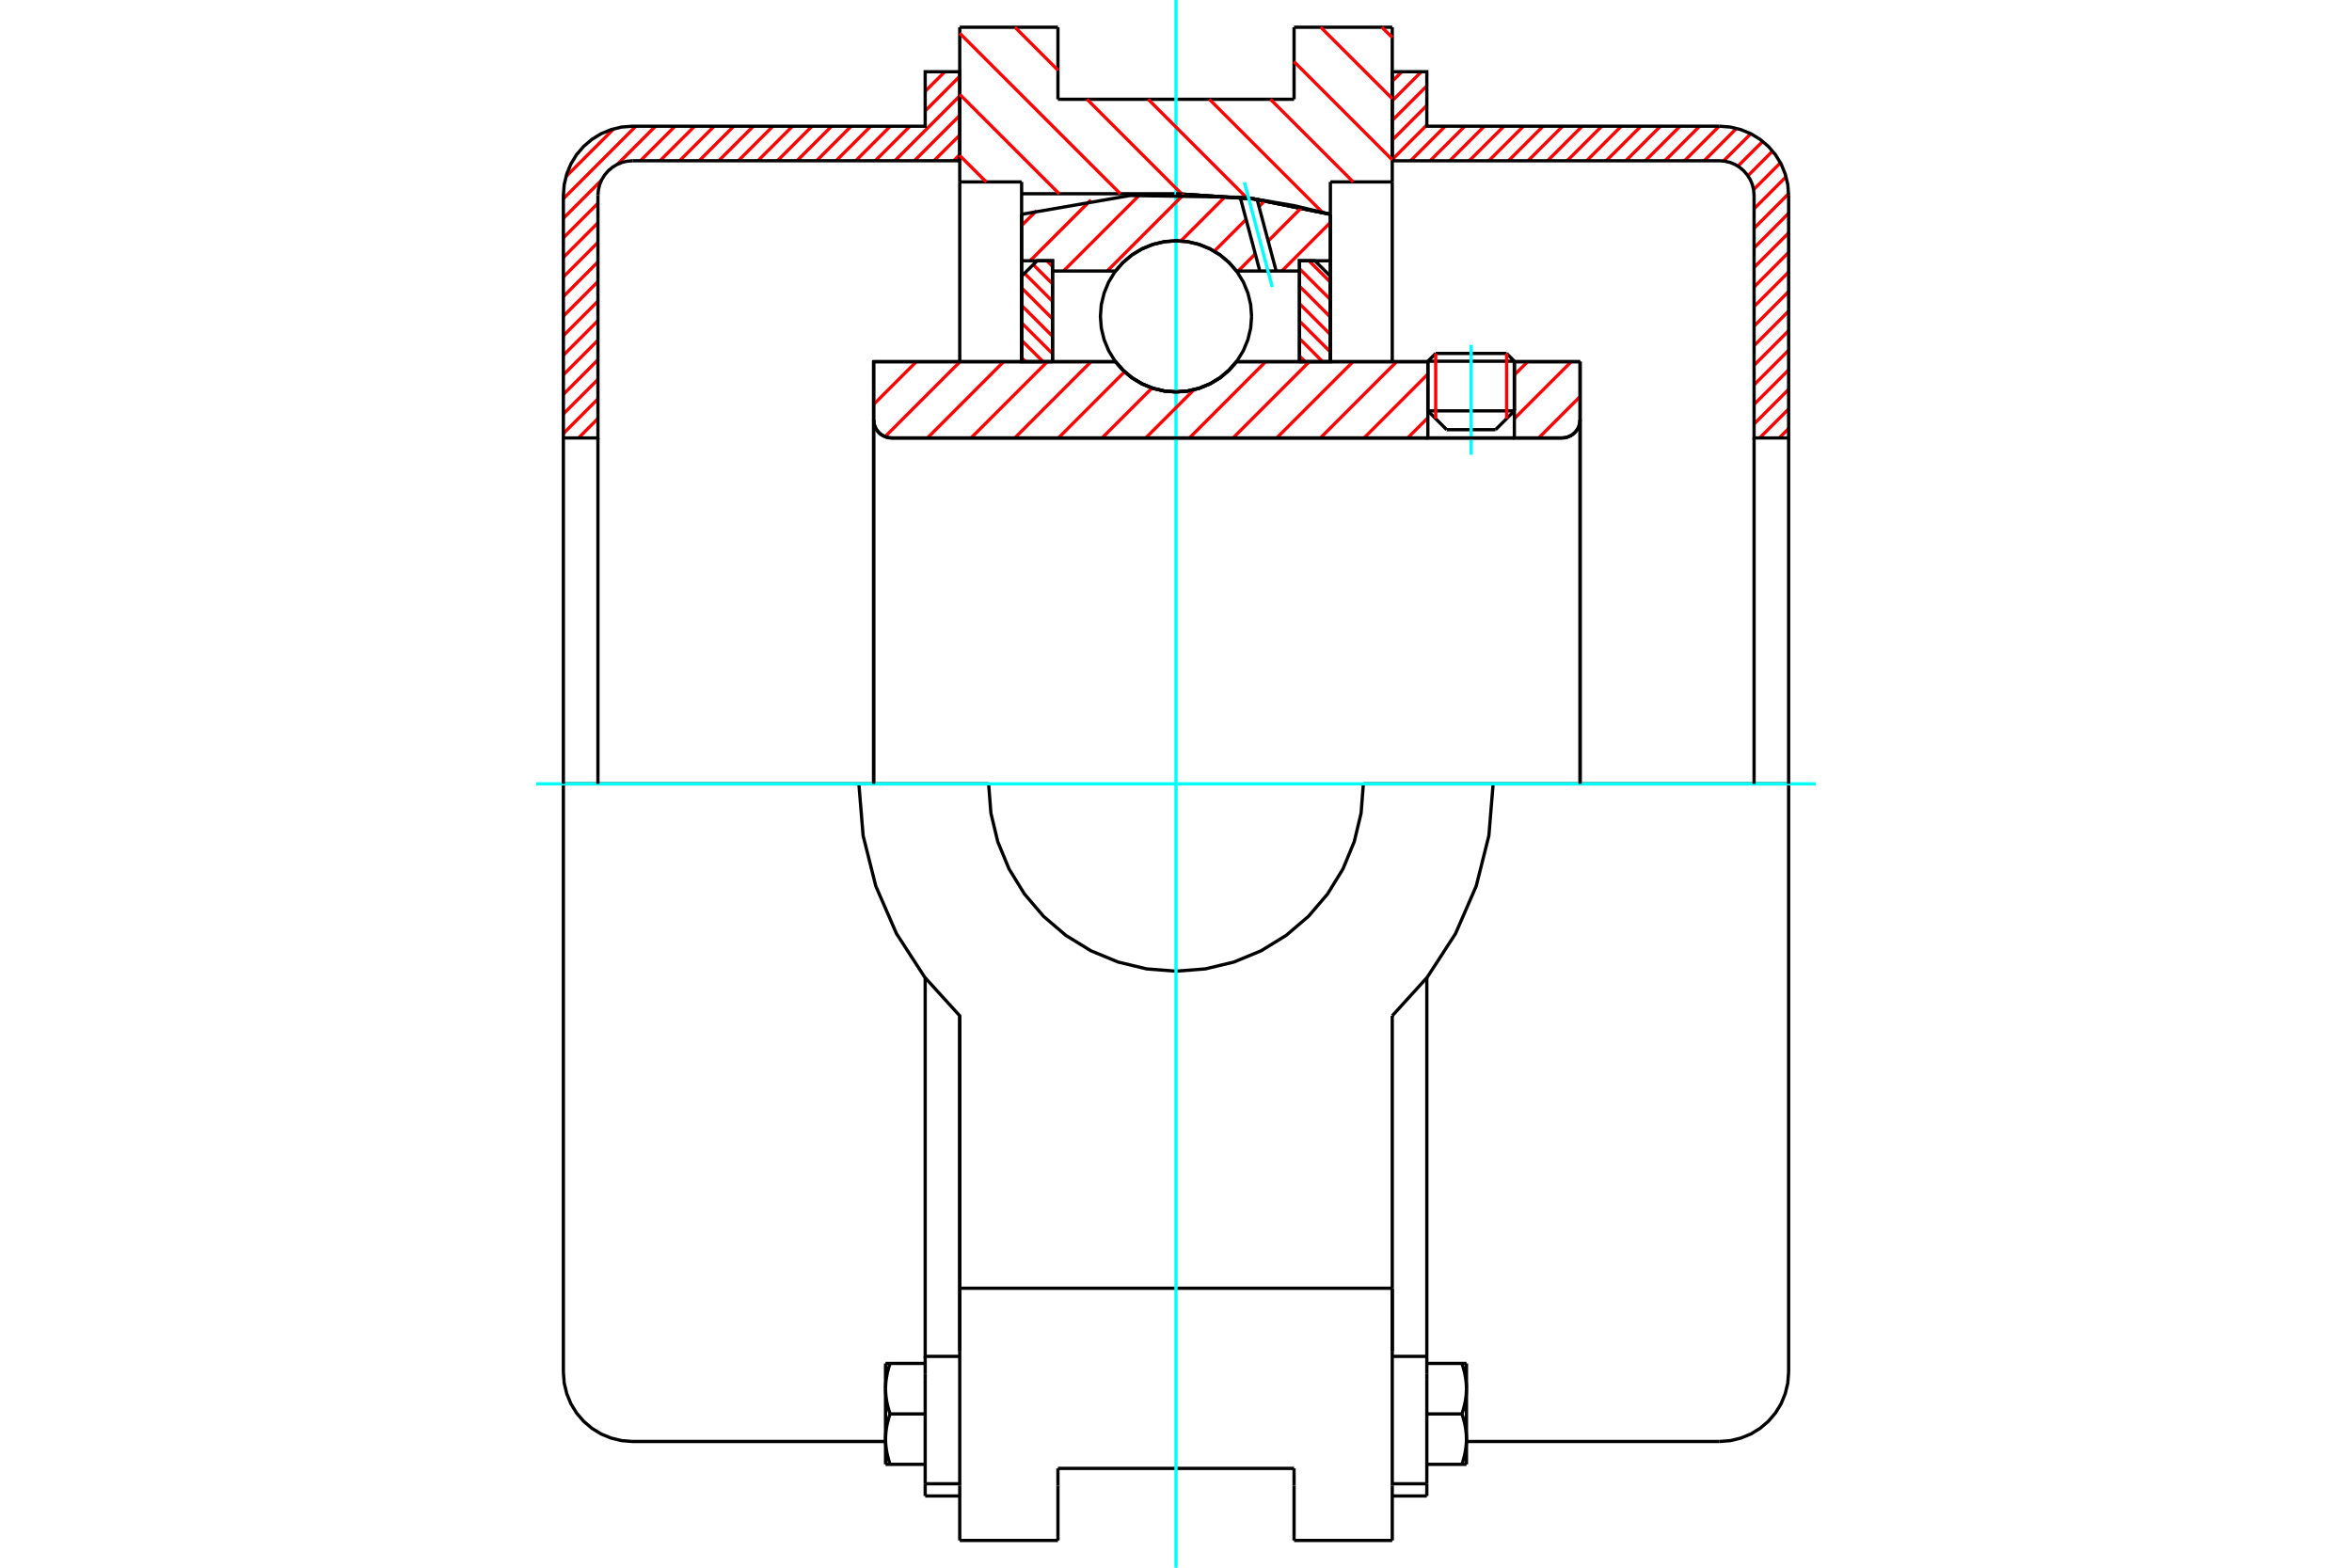 <?xml version="1.0" standalone="no"?>
<!DOCTYPE svg PUBLIC "-//W3C//DTD SVG 1.1//EN"
	"http://www.w3.org/Graphics/SVG/1.1/DTD/svg11.dtd">
<svg xmlns="http://www.w3.org/2000/svg" height="100%" width="100%" viewBox="0 0 36000 24000">
	<rect x="-1800" y="-1200" width="39600" height="26400" style="fill:#FFF"/>
	<g style="fill:none; fill-rule:evenodd" transform="matrix(1 0 0 1 0 0)">
		<g style="fill:none; stroke:#000; stroke-width:50; shape-rendering:geometricPrecision">
			<line x1="23179" y1="5530" x2="21855" y2="5530"/>
			<line x1="21975" y1="5411" x2="23060" y2="5411"/>
			<line x1="21855" y1="6290" x2="23179" y2="6290"/>
			<line x1="22891" y1="6578" x2="22143" y2="6578"/>
			<polyline points="23907,6705 23951,6701 23993,6691 24033,6674 24070,6652 24104,6623 24132,6590 24155,6553 24171,6513 24181,6470 24185,6427"/>
			<line x1="24185" y1="5537" x2="24185" y2="6427"/>
			<line x1="23179" y1="5537" x2="24185" y2="5537"/>
			<line x1="18926" y1="5537" x2="21855" y2="5537"/>
			<polyline points="17074,5537 17192,5671 17329,5786 17483,5878 17648,5945 17822,5986 18000,6000 18178,5986 18352,5945 18517,5878 18671,5786 18808,5671 18926,5537"/>
			<line x1="13372" y1="5537" x2="17074" y2="5537"/>
			<line x1="13372" y1="6427" x2="13372" y2="5537"/>
			<polyline points="13372,6427 13375,6470 13386,6513 13402,6553 13425,6590 13453,6623 13486,6652 13524,6674 13564,6691 13606,6701 13650,6705"/>
			<line x1="23907" y1="6705" x2="13650" y2="6705"/>
			<line x1="24185" y1="6427" x2="24185" y2="12000"/>
			<line x1="13372" y1="6427" x2="13372" y2="12000"/>
			<line x1="21975" y1="5411" x2="21855" y2="5530"/>
			<line x1="23179" y1="5530" x2="23060" y2="5411"/>
			<line x1="22891" y1="6578" x2="23179" y2="6290"/>
			<line x1="21855" y1="6290" x2="22143" y2="6578"/>
			<line x1="21855" y1="5530" x2="21855" y2="6290"/>
			<line x1="23179" y1="6290" x2="23179" y2="5530"/>
			<line x1="21310" y1="417" x2="21310" y2="2785"/>
			<line x1="19807" y1="417" x2="21310" y2="417"/>
			<line x1="19807" y1="1520" x2="19807" y2="417"/>
			<line x1="16193" y1="1520" x2="19807" y2="1520"/>
			<line x1="16193" y1="417" x2="16193" y2="1520"/>
			<line x1="14690" y1="417" x2="16193" y2="417"/>
			<line x1="14690" y1="2785" x2="14690" y2="417"/>
			<line x1="15637" y1="2785" x2="14690" y2="2785"/>
			<line x1="15637" y1="2966" x2="15637" y2="2785"/>
			<line x1="18000" y1="2966" x2="15637" y2="2966"/>
			<polyline points="20363,3281 19192,3045 18000,2966"/>
			<line x1="20363" y1="2785" x2="20363" y2="3281"/>
			<line x1="21310" y1="2785" x2="20363" y2="2785"/>
			<line x1="15132" y1="12000" x2="13146" y2="12000"/>
			<line x1="22854" y1="12000" x2="20868" y2="12000"/>
			<polyline points="21310,15551 21845,14962 22278,14294 22595,13565 22789,12793 22854,12000"/>
			<polyline points="15132,12000 15167,12449 15272,12886 15444,13302 15680,13686 15972,14028 16314,14320 16698,14556 17114,14728 17551,14833 18000,14868 18449,14833 18886,14728 19302,14556 19686,14320 20028,14028 20320,13686 20556,13302 20728,12886 20833,12449 20868,12000"/>
			<polyline points="13146,12000 13211,12793 13405,13565 13722,14294 14155,14962 14690,15551 14690,19722"/>
			<line x1="21310" y1="19722" x2="14690" y2="19722"/>
			<line x1="21310" y1="15551" x2="21310" y2="19722"/>
			<line x1="21310" y1="20688" x2="21310" y2="19722"/>
			<line x1="21310" y1="22745" x2="21310" y2="20688"/>
			<line x1="21310" y1="23583" x2="21310" y2="22745"/>
			<line x1="21310" y1="19732" x2="21310" y2="20688"/>
			<line x1="21310" y1="2785" x2="21310" y2="5532"/>
			<line x1="14690" y1="5533" x2="14690" y2="2785"/>
			<line x1="14690" y1="22745" x2="14690" y2="23583"/>
			<line x1="14690" y1="20688" x2="14690" y2="22745"/>
			<line x1="14690" y1="20688" x2="14690" y2="19722"/>
			<line x1="20363" y1="3281" x2="20363" y2="5537"/>
			<line x1="15637" y1="5537" x2="15637" y2="2966"/>
			<line x1="16193" y1="22480" x2="19807" y2="22480"/>
			<line x1="19807" y1="22745" x2="19807" y2="23583"/>
			<line x1="19807" y1="22480" x2="19807" y2="22745"/>
			<line x1="16193" y1="22745" x2="16193" y2="22480"/>
			<line x1="16193" y1="23583" x2="16193" y2="22745"/>
			<line x1="19807" y1="23583" x2="21310" y2="23583"/>
			<line x1="14690" y1="23583" x2="16193" y2="23583"/>
			<polyline points="20363,3281 19192,3045 18000,2966"/>
			<line x1="14161" y1="22715" x2="14161" y2="22902"/>
			<line x1="14161" y1="21111" x2="14161" y2="22715"/>
			<line x1="14161" y1="21026" x2="14161" y2="21111"/>
			<line x1="14161" y1="20765" x2="14161" y2="21026"/>
			<polyline points="14161,14970 14161,20765 14690,20765"/>
			<polyline points="13554,22032 13554,22042 13554,22053 13555,22063 13555,22074 13556,22085 13556,22095 13557,22106 13558,22116 13559,22127 13560,22137 13561,22148 13562,22159 13564,22169 13565,22180 13567,22191 13568,22201 13570,22212 13572,22223 13574,22234 13576,22245 13579,22256 13581,22267 13583,22278 13586,22289 13589,22300 13592,22312 13595,22323 13598,22335 13601,22346 13604,22358 13608,22370 13611,22382 13615,22393 13619,22406 13623,22418"/>
			<line x1="13554" y1="22418" x2="13554" y2="22032"/>
			<line x1="13623" y1="22418" x2="13554" y2="22418"/>
			<polyline points="13554,21259 13554,21270 13554,21281 13555,21291 13555,21302 13556,21312 13556,21323 13557,21334 13558,21344 13559,21355 13560,21365 13561,21376 13562,21386 13564,21397 13565,21408 13567,21419 13568,21429 13570,21440 13572,21451 13574,21462 13576,21473 13579,21484 13581,21495 13583,21506 13586,21517 13589,21528 13592,21540 13595,21551 13598,21562 13601,21574 13604,21586 13608,21597 13611,21609 13615,21621 13619,21633 13623,21646"/>
			<line x1="13554" y1="22032" x2="13554" y2="21259"/>
			<polyline points="13623,21646 13619,21658 13615,21670 13611,21682 13608,21694 13604,21705 13601,21717 13598,21729 13595,21740 13592,21752 13589,21763 13586,21774 13583,21785 13581,21796 13579,21807 13576,21818 13574,21829 13572,21840 13570,21851 13568,21862 13567,21873 13565,21883 13564,21894 13562,21905 13561,21915 13560,21926 13559,21936 13558,21947 13557,21958 13556,21968 13556,21979 13555,21989 13555,22000 13554,22010 13554,22021 13554,22032"/>
			<line x1="13554" y1="20873" x2="13623" y2="20873"/>
			<line x1="13554" y1="21259" x2="13554" y2="20873"/>
			<polyline points="13623,20873 13619,20886 13615,20898 13611,20910 13608,20921 13604,20933 13601,20945 13598,20957 13595,20968 13592,20979 13589,20991 13586,21002 13583,21013 13581,21024 13579,21035 13576,21046 13574,21057 13572,21068 13570,21079 13568,21090 13567,21100 13565,21111 13564,21122 13562,21132 13561,21143 13560,21154 13559,21164 13558,21175 13557,21185 13556,21196 13556,21207 13555,21217 13555,21228 13554,21238 13554,21249 13554,21259"/>
			<line x1="14161" y1="21646" x2="13623" y2="21646"/>
			<line x1="14161" y1="20873" x2="13623" y2="20873"/>
			<line x1="14161" y1="22418" x2="13623" y2="22418"/>
			<line x1="9682" y1="12000" x2="8623" y2="12000"/>
			<line x1="13146" y1="12000" x2="9682" y2="12000"/>
			<line x1="8623" y1="12000" x2="8623" y2="21009"/>
			<line x1="14690" y1="15559" x2="14690" y2="20688"/>
			<line x1="14161" y1="22902" x2="14690" y2="22902"/>
			<line x1="14161" y1="22715" x2="14690" y2="22715"/>
			<polyline points="8623,21009 8636,21175 8675,21336 8738,21490 8825,21632 8933,21758 9059,21866 9201,21953 9355,22016 9516,22055 9682,22068 13554,22068"/>
			<line x1="21839" y1="22902" x2="21839" y2="22715"/>
			<line x1="21310" y1="20765" x2="21839" y2="20765"/>
			<line x1="21839" y1="21026" x2="21839" y2="20765"/>
			<line x1="21839" y1="21111" x2="21839" y2="21026"/>
			<line x1="21839" y1="22715" x2="21839" y2="21111"/>
			<line x1="21839" y1="20765" x2="21839" y2="14970"/>
			<line x1="22377" y1="20873" x2="22446" y2="20873"/>
			<polyline points="22446,21259 22446,21249 22446,21238 22445,21228 22445,21217 22444,21207 22444,21196 22443,21185 22442,21175 22441,21164 22440,21154 22439,21143 22438,21132 22436,21122 22435,21111 22433,21100 22432,21090 22430,21079 22428,21068 22426,21057 22424,21046 22421,21035 22419,21024 22417,21013 22414,21002 22411,20991 22408,20979 22405,20968 22402,20957 22399,20945 22396,20933 22392,20921 22389,20910 22385,20898 22381,20886 22377,20873"/>
			<line x1="22446" y1="20873" x2="22446" y2="21259"/>
			<polyline points="22446,22032 22446,22021 22446,22010 22445,22000 22445,21989 22444,21979 22444,21968 22443,21958 22442,21947 22441,21936 22440,21926 22439,21915 22438,21905 22436,21894 22435,21883 22433,21873 22432,21862 22430,21851 22428,21840 22426,21829 22424,21818 22421,21807 22419,21796 22417,21785 22414,21774 22411,21763 22408,21752 22405,21740 22402,21729 22399,21717 22396,21705 22392,21694 22389,21682 22385,21670 22381,21658 22377,21646"/>
			<line x1="22446" y1="21259" x2="22446" y2="22032"/>
			<polyline points="22377,21646 22381,21633 22385,21621 22389,21609 22392,21597 22396,21586 22399,21574 22402,21562 22405,21551 22408,21540 22411,21528 22414,21517 22417,21506 22419,21495 22421,21484 22424,21473 22426,21462 22428,21451 22430,21440 22432,21429 22433,21419 22435,21408 22436,21397 22438,21386 22439,21376 22440,21365 22441,21355 22442,21344 22443,21334 22444,21323 22444,21312 22445,21302 22445,21291 22446,21281 22446,21270 22446,21259"/>
			<line x1="22446" y1="22418" x2="22377" y2="22418"/>
			<line x1="22446" y1="22032" x2="22446" y2="22418"/>
			<polyline points="22377,22418 22381,22406 22385,22393 22389,22382 22392,22370 22396,22358 22399,22346 22402,22335 22405,22323 22408,22312 22411,22300 22414,22289 22417,22278 22419,22267 22421,22256 22424,22245 22426,22234 22428,22223 22430,22212 22432,22201 22433,22191 22435,22180 22436,22169 22438,22159 22439,22148 22440,22137 22441,22127 22442,22116 22443,22106 22444,22095 22444,22085 22445,22074 22445,22063 22446,22053 22446,22042 22446,22032"/>
			<line x1="21839" y1="22418" x2="22377" y2="22418"/>
			<line x1="21839" y1="21646" x2="22377" y2="21646"/>
			<line x1="21839" y1="20873" x2="22377" y2="20873"/>
			<polyline points="27377,12000 26318,12000 22854,12000"/>
			<line x1="27377" y1="21009" x2="27377" y2="12000"/>
			<line x1="21310" y1="22902" x2="21839" y2="22902"/>
			<line x1="21310" y1="22715" x2="21839" y2="22715"/>
			<polyline points="26318,22068 26484,22055 26645,22016 26799,21953 26941,21866 27067,21758 27175,21632 27262,21490 27325,21336 27364,21175 27377,21009"/>
			<line x1="22446" y1="22068" x2="26318" y2="22068"/>
		</g>
		<g style="fill:none; stroke:#0FF; stroke-width:50; shape-rendering:geometricPrecision">
			<line x1="22517" y1="6962" x2="22517" y2="5280"/>
			<line x1="8206" y1="12000" x2="27794" y2="12000"/>
			<line x1="18000" y1="24000" x2="18000" y2="0"/>
		</g>
		<g style="fill:none; stroke:#F00; stroke-width:50; shape-rendering:geometricPrecision">
			<line x1="27377" y1="6560" x2="27233" y2="6705"/>
			<line x1="27377" y1="6261" x2="26933" y2="6705"/>
			<line x1="27377" y1="5961" x2="26848" y2="6491"/>
			<line x1="27377" y1="5662" x2="26848" y2="6191"/>
			<line x1="27377" y1="5362" x2="26848" y2="5892"/>
			<line x1="27377" y1="5062" x2="26848" y2="5592"/>
			<line x1="27377" y1="4763" x2="26848" y2="5292"/>
			<line x1="27377" y1="4463" x2="26848" y2="4993"/>
			<line x1="27377" y1="4164" x2="26848" y2="4693"/>
			<line x1="27377" y1="3864" x2="26848" y2="4394"/>
			<line x1="27377" y1="3565" x2="26848" y2="4094"/>
			<line x1="27377" y1="3265" x2="26848" y2="3795"/>
			<line x1="27376" y1="2966" x2="26848" y2="3495"/>
			<line x1="27337" y1="2706" x2="26848" y2="3196"/>
			<line x1="27252" y1="2492" x2="26840" y2="2904"/>
			<line x1="27131" y1="2313" x2="26754" y2="2690"/>
			<line x1="26980" y1="2165" x2="26601" y2="2543"/>
			<line x1="26798" y1="2047" x2="26380" y2="2465"/>
			<line x1="26580" y1="1965" x2="26084" y2="2461"/>
			<line x1="26314" y1="1932" x2="25784" y2="2461"/>
			<line x1="26014" y1="1932" x2="25485" y2="2461"/>
			<line x1="25715" y1="1932" x2="25185" y2="2461"/>
			<line x1="25415" y1="1932" x2="24886" y2="2461"/>
			<line x1="25116" y1="1932" x2="24586" y2="2461"/>
			<line x1="24816" y1="1932" x2="24287" y2="2461"/>
			<line x1="24517" y1="1932" x2="23987" y2="2461"/>
			<line x1="24217" y1="1932" x2="23688" y2="2461"/>
			<line x1="23918" y1="1932" x2="23388" y2="2461"/>
			<line x1="23618" y1="1932" x2="23089" y2="2461"/>
			<line x1="23319" y1="1932" x2="22789" y2="2461"/>
			<line x1="23019" y1="1932" x2="22489" y2="2461"/>
			<line x1="22719" y1="1932" x2="22190" y2="2461"/>
			<line x1="22420" y1="1932" x2="21890" y2="2461"/>
			<line x1="22120" y1="1932" x2="21591" y2="2461"/>
			<line x1="21839" y1="1914" x2="21310" y2="2443"/>
			<line x1="21839" y1="1614" x2="21310" y2="2144"/>
			<line x1="21839" y1="1315" x2="21310" y2="1844"/>
			<line x1="21756" y1="1098" x2="21310" y2="1544"/>
			<line x1="21457" y1="1098" x2="21310" y2="1245"/>
		</g>
		<g style="fill:none; stroke:#000; stroke-width:50; shape-rendering:geometricPrecision">
			<polyline points="21310,2461 21310,1098 21839,1098 21839,1932 26318,1932"/>
			<polyline points="27377,2991 27364,2825 27325,2664 27262,2510 27175,2368 27067,2242 26941,2134 26799,2047 26645,1984 26484,1945 26318,1932"/>
			<polyline points="27377,2991 27377,6705 26848,6705 26848,2991 26841,2908 26822,2827 26790,2751 26746,2680 26692,2617 26629,2563 26558,2519 26482,2487 26401,2468 26318,2461 21310,2461"/>
			<line x1="27377" y1="12000" x2="27377" y2="6705"/>
			<line x1="26848" y1="6705" x2="26848" y2="12000"/>
		</g>
		<g style="fill:none; stroke:#F00; stroke-width:50; shape-rendering:geometricPrecision">
			<line x1="14690" y1="2367" x2="14596" y2="2461"/>
			<line x1="14690" y1="2067" x2="14296" y2="2461"/>
			<line x1="14690" y1="1767" x2="13996" y2="2461"/>
			<line x1="14690" y1="1468" x2="13697" y2="2461"/>
			<line x1="14690" y1="1168" x2="14161" y2="1698"/>
			<line x1="13927" y1="1932" x2="13397" y2="2461"/>
			<line x1="14462" y1="1098" x2="14161" y2="1398"/>
			<line x1="13627" y1="1932" x2="13098" y2="2461"/>
			<line x1="9152" y1="6407" x2="8855" y2="6705"/>
			<line x1="14162" y1="1098" x2="14161" y2="1099"/>
			<line x1="13328" y1="1932" x2="12798" y2="2461"/>
			<line x1="9152" y1="6107" x2="8623" y2="6637"/>
			<line x1="13028" y1="1932" x2="12499" y2="2461"/>
			<line x1="9152" y1="5808" x2="8623" y2="6337"/>
			<line x1="12729" y1="1932" x2="12199" y2="2461"/>
			<line x1="9152" y1="5508" x2="8623" y2="6038"/>
			<line x1="12429" y1="1932" x2="11900" y2="2461"/>
			<line x1="9152" y1="5209" x2="8623" y2="5738"/>
			<line x1="12130" y1="1932" x2="11600" y2="2461"/>
			<line x1="9152" y1="4909" x2="8623" y2="5439"/>
			<line x1="11830" y1="1932" x2="11301" y2="2461"/>
			<line x1="9152" y1="4610" x2="8623" y2="5139"/>
			<line x1="11531" y1="1932" x2="11001" y2="2461"/>
			<line x1="9152" y1="4310" x2="8623" y2="4840"/>
			<line x1="11231" y1="1932" x2="10701" y2="2461"/>
			<line x1="9152" y1="4010" x2="8623" y2="4540"/>
			<line x1="10931" y1="1932" x2="10402" y2="2461"/>
			<line x1="9152" y1="3711" x2="8623" y2="4240"/>
			<line x1="10632" y1="1932" x2="10102" y2="2461"/>
			<line x1="9152" y1="3411" x2="8623" y2="3941"/>
			<line x1="10332" y1="1932" x2="9803" y2="2461"/>
			<line x1="9152" y1="3112" x2="8623" y2="3641"/>
			<line x1="10033" y1="1932" x2="9449" y2="2516"/>
			<line x1="9207" y1="2758" x2="8623" y2="3342"/>
			<line x1="9733" y1="1932" x2="8623" y2="3042"/>
			<line x1="9393" y1="1973" x2="8664" y2="2702"/>
		</g>
		<g style="fill:none; stroke:#000; stroke-width:50; shape-rendering:geometricPrecision">
			<polyline points="14690,2461 14690,1098 14161,1098 14161,1932 9682,1932 9516,1945 9355,1984 9201,2047 9059,2134 8933,2242 8825,2368 8738,2510 8675,2664 8636,2825 8623,2991 8623,6705 9152,6705 9152,2991"/>
			<polyline points="9682,2461 9599,2468 9518,2487 9442,2519 9371,2563 9308,2617 9254,2680 9210,2751 9178,2827 9159,2908 9152,2991"/>
			<line x1="9682" y1="2461" x2="14690" y2="2461"/>
			<line x1="8623" y1="12000" x2="8623" y2="6705"/>
			<line x1="9152" y1="6705" x2="9152" y2="12000"/>
		</g>
		<g style="fill:none; stroke:#F00; stroke-width:50; shape-rendering:geometricPrecision">
			<line x1="21151" y1="417" x2="21310" y2="575"/>
			<line x1="20215" y1="417" x2="21310" y2="1511"/>
			<line x1="19807" y1="944" x2="21310" y2="2447"/>
			<line x1="19446" y1="1520" x2="20712" y2="2785"/>
			<line x1="18510" y1="1520" x2="20242" y2="3252"/>
			<line x1="17574" y1="1520" x2="19090" y2="3036"/>
			<line x1="15535" y1="417" x2="16193" y2="1075"/>
			<line x1="16638" y1="1520" x2="18085" y2="2967"/>
			<line x1="14690" y1="509" x2="17148" y2="2966"/>
			<line x1="14690" y1="1445" x2="16212" y2="2966"/>
			<line x1="14690" y1="2381" x2="15095" y2="2785"/>
		</g>
		<g style="fill:none; stroke:#000; stroke-width:50; shape-rendering:geometricPrecision">
			<polyline points="20363,3281 19192,3045 18000,2966"/>
		</g>
		<g style="fill:none; stroke:#F00; stroke-width:50; shape-rendering:geometricPrecision">
			<line x1="23060" y1="5411" x2="23060" y2="6410"/>
			<line x1="21975" y1="6410" x2="21975" y2="5411"/>
			<line x1="15637" y1="5477" x2="15697" y2="5537"/>
			<line x1="15637" y1="5210" x2="15965" y2="5537"/>
			<line x1="15637" y1="4943" x2="16110" y2="5415"/>
			<line x1="15637" y1="4675" x2="16110" y2="5148"/>
			<line x1="15637" y1="4408" x2="16110" y2="4881"/>
			<line x1="15681" y1="4184" x2="16110" y2="4613"/>
			<line x1="15815" y1="4051" x2="16110" y2="4346"/>
			<line x1="16023" y1="3992" x2="16110" y2="4079"/>
		</g>
		<g style="fill:none; stroke:#000; stroke-width:50; shape-rendering:geometricPrecision">
			<polyline points="16110,5537 16110,3992 15874,3992 15637,4228 15637,5537 16110,5537"/>
		</g>
		<g style="fill:none; stroke:#F00; stroke-width:50; shape-rendering:geometricPrecision">
			<line x1="20035" y1="3992" x2="20363" y2="4319"/>
			<line x1="19890" y1="4114" x2="20363" y2="4586"/>
			<line x1="19890" y1="4381" x2="20363" y2="4854"/>
			<line x1="19890" y1="4649" x2="20363" y2="5121"/>
			<line x1="19890" y1="4916" x2="20363" y2="5388"/>
			<line x1="19890" y1="5183" x2="20244" y2="5537"/>
			<line x1="19890" y1="5451" x2="19977" y2="5537"/>
		</g>
		<g style="fill:none; stroke:#000; stroke-width:50; shape-rendering:geometricPrecision">
			<polyline points="19890,5537 19890,3992 20126,3992 20363,4228 20363,5537 19890,5537"/>
			<polyline points="19157,4843 19143,4662 19100,4486 19031,4318 18936,4163 18818,4025 18680,3907 18525,3812 18358,3743 18181,3700 18000,3686 17819,3700 17642,3743 17475,3812 17320,3907 17182,4025 17064,4163 16969,4318 16900,4486 16857,4662 16843,4843 16857,5024 16900,5201 16969,5368 17064,5523 17182,5661 17320,5779 17475,5874 17642,5943 17819,5986 18000,6000 18181,5986 18358,5943 18525,5874 18680,5779 18818,5661 18936,5523 19031,5368 19100,5201 19143,5024 19157,4843"/>
		</g>
		<g style="fill:none; stroke:#F00; stroke-width:50; shape-rendering:geometricPrecision">
			<line x1="20363" y1="3406" x2="19620" y2="4149"/>
			<line x1="19924" y1="3176" x2="19411" y2="3690"/>
			<line x1="19214" y1="3887" x2="18952" y2="4149"/>
			<line x1="19360" y1="3072" x2="19270" y2="3162"/>
			<line x1="19073" y1="3359" x2="18586" y2="3846"/>
			<line x1="18761" y1="3002" x2="18075" y2="3689"/>
			<line x1="18124" y1="2971" x2="16947" y2="4149"/>
			<line x1="17440" y1="2987" x2="16278" y2="4149"/>
			<line x1="16698" y1="3061" x2="15767" y2="3992"/>
			<line x1="15865" y1="3226" x2="15637" y2="3453"/>
		</g>
		<g style="fill:none; stroke:#000; stroke-width:50; shape-rendering:geometricPrecision">
			<polyline points="15637,5537 15637,3992 15637,3281"/>
			<polyline points="18983,3020 17298,2993 15637,3281"/>
			<polyline points="19241,3052 19112,3035 18983,3020"/>
			<polyline points="20363,3281 19806,3148 19241,3052"/>
			<polyline points="20363,3281 20363,3992 19890,3992 19890,4149 19890,5537"/>
			<polyline points="19890,4149 19533,4149 19283,4149 18926,4149 18808,4015 18671,3900 18517,3808 18352,3741 18178,3700 18000,3686 17822,3700 17648,3741 17483,3808 17329,3900 17192,4015 17074,4149 16110,4149 16110,5537"/>
			<polyline points="16110,4149 16110,3992 15637,3992"/>
			<line x1="20363" y1="3992" x2="20363" y2="5537"/>
		</g>
		<g style="fill:none; stroke:#0FF; stroke-width:50; shape-rendering:geometricPrecision">
			<line x1="19473" y1="4394" x2="19047" y2="2790"/>
		</g>
		<g style="fill:none; stroke:#000; stroke-width:50; shape-rendering:geometricPrecision">
			<line x1="19283" y1="4149" x2="18983" y2="3020"/>
			<line x1="19533" y1="4149" x2="19241" y2="3052"/>
		</g>
		<g style="fill:none; stroke:#F00; stroke-width:50; shape-rendering:geometricPrecision">
			<line x1="24185" y1="6071" x2="23551" y2="6705"/>
			<line x1="24050" y1="5537" x2="23179" y2="6408"/>
			<line x1="23382" y1="5537" x2="23179" y2="5740"/>
			<line x1="21855" y1="6396" x2="21546" y2="6705"/>
			<line x1="21855" y1="5727" x2="20878" y2="6705"/>
			<line x1="21377" y1="5537" x2="20210" y2="6705"/>
			<line x1="20709" y1="5537" x2="19541" y2="6705"/>
			<line x1="20041" y1="5537" x2="18873" y2="6705"/>
			<line x1="19372" y1="5537" x2="18205" y2="6705"/>
			<line x1="18275" y1="5966" x2="17536" y2="6705"/>
			<line x1="17633" y1="5940" x2="16868" y2="6705"/>
			<line x1="17213" y1="5691" x2="16200" y2="6705"/>
			<line x1="16699" y1="5537" x2="15532" y2="6705"/>
			<line x1="16031" y1="5537" x2="14863" y2="6705"/>
			<line x1="15362" y1="5537" x2="14195" y2="6705"/>
			<line x1="14694" y1="5537" x2="13547" y2="6685"/>
			<line x1="14026" y1="5537" x2="13372" y2="6191"/>
		</g>
		<g style="fill:none; stroke:#000; stroke-width:50; shape-rendering:geometricPrecision">
			<line x1="24185" y1="12000" x2="24185" y2="5537"/>
			<polyline points="23907,6705 23951,6701 23993,6691 24033,6674 24070,6652 24104,6623 24132,6590 24155,6553 24171,6513 24181,6470 24185,6427"/>
			<polyline points="23907,6705 23179,6705 23179,5537"/>
			<polyline points="23179,6705 21855,6705 21855,5537"/>
			<line x1="21855" y1="6705" x2="13650" y2="6705"/>
			<polyline points="13372,6427 13375,6470 13386,6513 13402,6553 13425,6590 13453,6623 13486,6652 13524,6674 13564,6691 13606,6701 13650,6705"/>
			<polyline points="13372,6427 13372,5537 13844,5537 17074,5537 17192,5671 17329,5786 17483,5878 17648,5945 17822,5986 18000,6000 18178,5986 18352,5945 18517,5878 18671,5786 18808,5671 18926,5537 21855,5537"/>
			<line x1="23179" y1="5537" x2="24185" y2="5537"/>
			<line x1="13372" y1="12000" x2="13372" y2="6427"/>
		</g>
	</g>
</svg>
